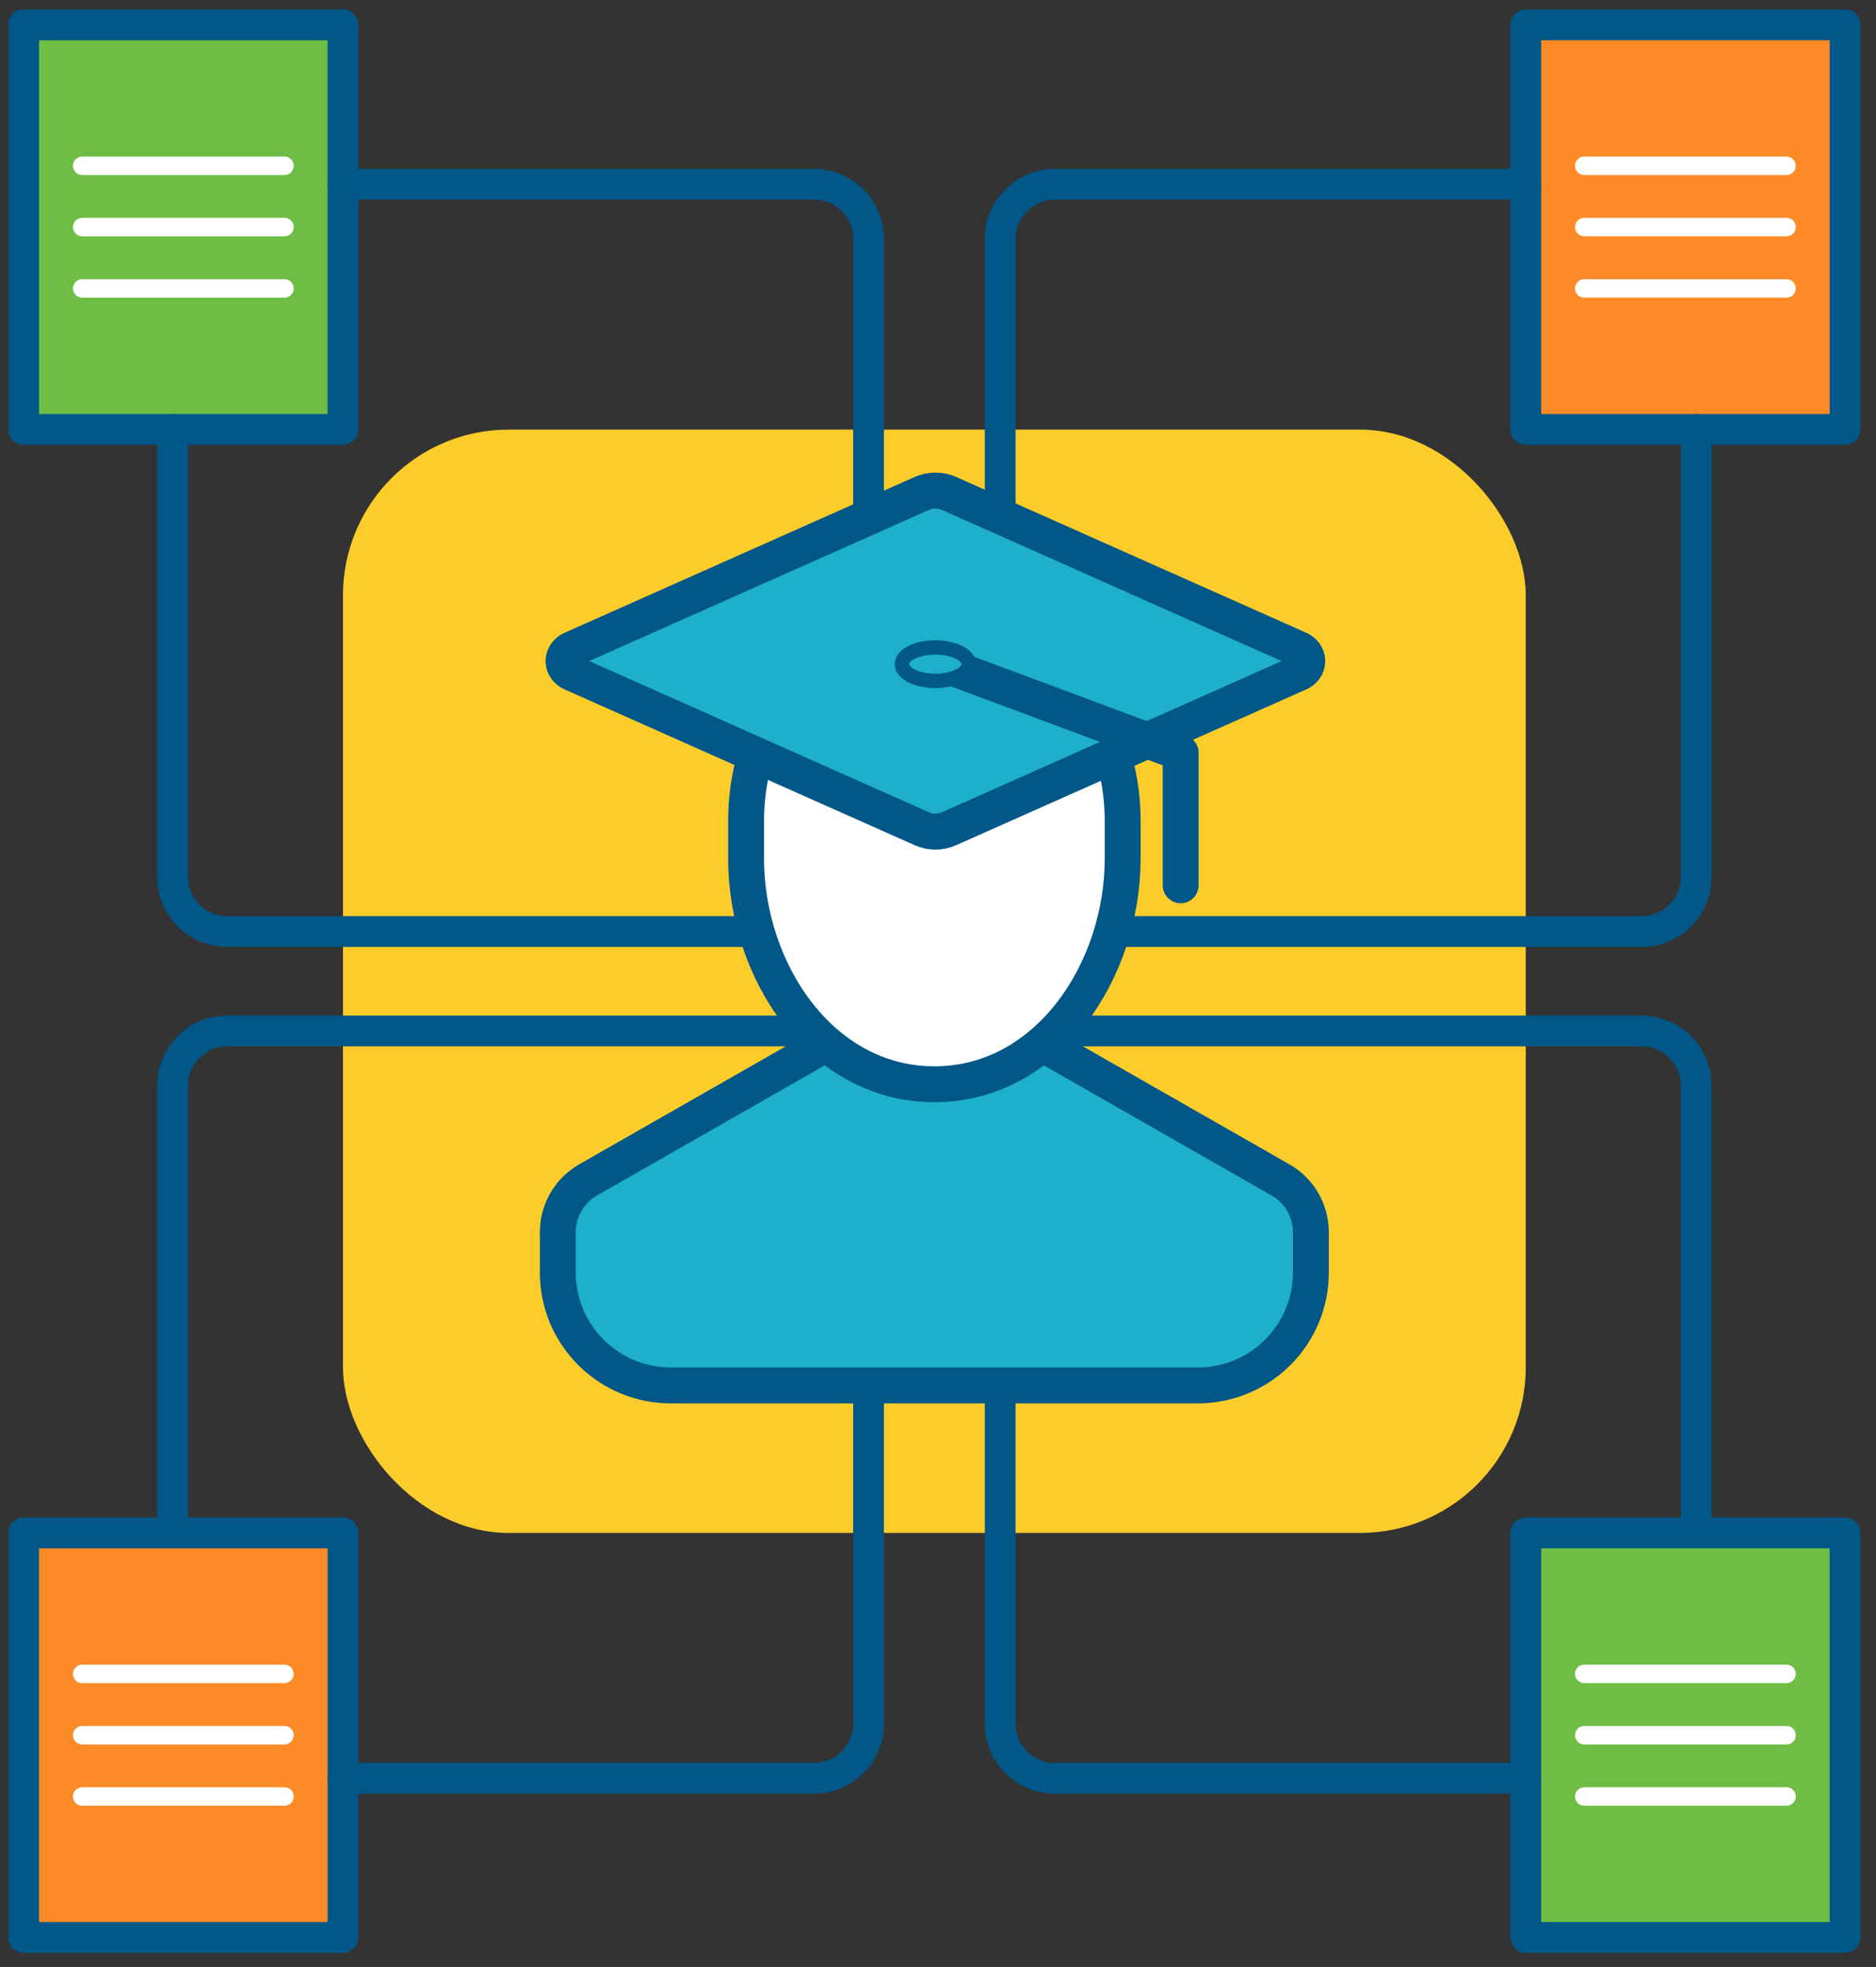 <svg width="103" height="108" viewBox="0 0 103 108" fill="none" xmlns="http://www.w3.org/2000/svg">
<rect x="0" y="0" width="103" height="108" fill="#333333" stroke="none"/>
<rect x="18.831" y="23.586" width="64.939" height="60.569" rx="9.095" fill="#FCCD2A"/>
<rect x="83.77" y="1.363" width="17.53" height="22.209" fill="#FC8B27" stroke="#005788" stroke-width="1.689" stroke-linejoin="round"/>
<rect x="1.301" y="1.363" width="17.53" height="22.209" fill="#6EBD45" stroke="#005788" stroke-width="1.689" stroke-linejoin="round"/>
<rect x="1.301" y="84.154" width="17.53" height="22.209" fill="#FC8B27" stroke="#005788" stroke-width="1.689" stroke-linejoin="round"/>
<rect x="83.77" y="84.154" width="17.53" height="22.209" fill="#6EBD45" stroke="#005788" stroke-width="1.689" stroke-linejoin="round"/>
<path d="M86.983 9.103H98.088" stroke="white" stroke-width="1.014" stroke-linecap="round" stroke-linejoin="round"/>
<path d="M86.983 12.466H98.088" stroke="white" stroke-width="1.014" stroke-linecap="round" stroke-linejoin="round"/>
<path d="M86.983 15.833H98.088" stroke="white" stroke-width="1.014" stroke-linecap="round" stroke-linejoin="round"/>
<path d="M86.983 91.894H98.088" stroke="white" stroke-width="1.014" stroke-linecap="round" stroke-linejoin="round"/>
<path d="M86.983 95.26H98.088" stroke="white" stroke-width="1.014" stroke-linecap="round" stroke-linejoin="round"/>
<path d="M86.983 98.624H98.088" stroke="white" stroke-width="1.014" stroke-linecap="round" stroke-linejoin="round"/>
<path d="M4.514 9.103H15.618" stroke="white" stroke-width="1.014" stroke-linecap="round" stroke-linejoin="round"/>
<path d="M4.514 12.466H15.618" stroke="white" stroke-width="1.014" stroke-linecap="round" stroke-linejoin="round"/>
<path d="M4.514 15.833H15.618" stroke="white" stroke-width="1.014" stroke-linecap="round" stroke-linejoin="round"/>
<path d="M4.514 91.894H15.618" stroke="white" stroke-width="1.014" stroke-linecap="round" stroke-linejoin="round"/>
<path d="M4.514 95.26H15.618" stroke="white" stroke-width="1.014" stroke-linecap="round" stroke-linejoin="round"/>
<path d="M4.514 98.624H15.618" stroke="white" stroke-width="1.014" stroke-linecap="round" stroke-linejoin="round"/>
<path d="M55.672 51.14H90.128C91.787 51.14 93.128 49.796 93.128 48.141V23.572" stroke="#005788" stroke-width="1.689" stroke-linecap="round" stroke-linejoin="round"/>
<path d="M83.77 10.116H57.916C56.257 10.116 54.916 11.46 54.916 13.114V41.641" stroke="#005788" stroke-width="1.689" stroke-linecap="round" stroke-linejoin="round"/>
<path d="M93.125 84.154V59.599C93.125 57.941 91.781 56.6 90.125 56.6H55.669" stroke="#005788" stroke-width="1.689" stroke-linecap="round" stroke-linejoin="round"/>
<path d="M54.916 66.099V94.626C54.916 96.284 56.26 97.624 57.916 97.624H83.77" stroke="#005788" stroke-width="1.689" stroke-linecap="round" stroke-linejoin="round"/>
<path d="M47.686 41.641V13.114C47.686 11.456 46.341 10.116 44.686 10.116H18.831" stroke="#005788" stroke-width="1.689" stroke-linecap="round" stroke-linejoin="round"/>
<path d="M9.477 23.572V48.141C9.477 49.799 10.821 51.14 12.477 51.14H47.686" stroke="#005788" stroke-width="1.689" stroke-linecap="round" stroke-linejoin="round"/>
<path d="M18.831 97.624H44.686C46.345 97.624 47.686 96.28 47.686 94.626V66.099" stroke="#005788" stroke-width="1.689" stroke-linecap="round" stroke-linejoin="round"/>
<path d="M47.686 56.6H12.477C10.818 56.6 9.477 57.944 9.477 59.599V84.154" stroke="#005788" stroke-width="1.689" stroke-linecap="round" stroke-linejoin="round"/>
<path d="M45.098 57.458L32.294 64.772C31.264 65.359 30.625 66.457 30.625 67.642V69.857C30.625 73.281 33.402 76.057 36.828 76.057H65.77C69.196 76.057 71.973 73.281 71.973 69.857V67.645C71.973 66.46 71.338 65.363 70.304 64.775L57.5 57.461H45.095L45.098 57.458Z" fill="#1DAFCC" stroke="#005788" stroke-width="1.97"/>
<path d="M61.639 45.058C61.639 40.925 59.571 34.726 51.301 34.726C43.031 34.726 40.963 40.925 40.963 45.058V47.125C40.963 53.325 45.098 59.524 51.301 59.524C57.504 59.524 61.639 53.325 61.639 47.125V45.058Z" fill="white" stroke="#005788" stroke-width="1.97"/>
<path d="M52.088 27.081C51.868 26.983 51.622 26.929 51.358 26.929C51.095 26.929 50.848 26.983 50.629 27.081L31.392 35.641C31.125 35.762 30.939 36.009 30.939 36.292C30.939 36.576 31.122 36.826 31.392 36.944L50.629 45.504C50.848 45.602 51.095 45.656 51.358 45.656C51.622 45.656 51.868 45.599 52.088 45.504L71.325 36.944C71.591 36.826 71.777 36.579 71.777 36.292C71.777 36.005 71.595 35.762 71.325 35.641L52.088 27.081Z" fill="#1DAFCC" stroke="#005788" stroke-width="1.97"/>
<path d="M64.824 48.601V41.331L51.301 36.292" stroke="#005788" stroke-width="1.97" stroke-linecap="round" stroke-linejoin="round"/>
<path d="M53.193 36.461C53.193 36.968 52.368 37.38 51.355 37.38C50.341 37.38 49.517 36.968 49.517 36.461C49.517 35.955 50.341 35.543 51.355 35.543C52.368 35.543 53.193 35.955 53.193 36.461Z" fill="#1DAFCC" stroke="#005788" stroke-width="0.787"/>
</svg>
